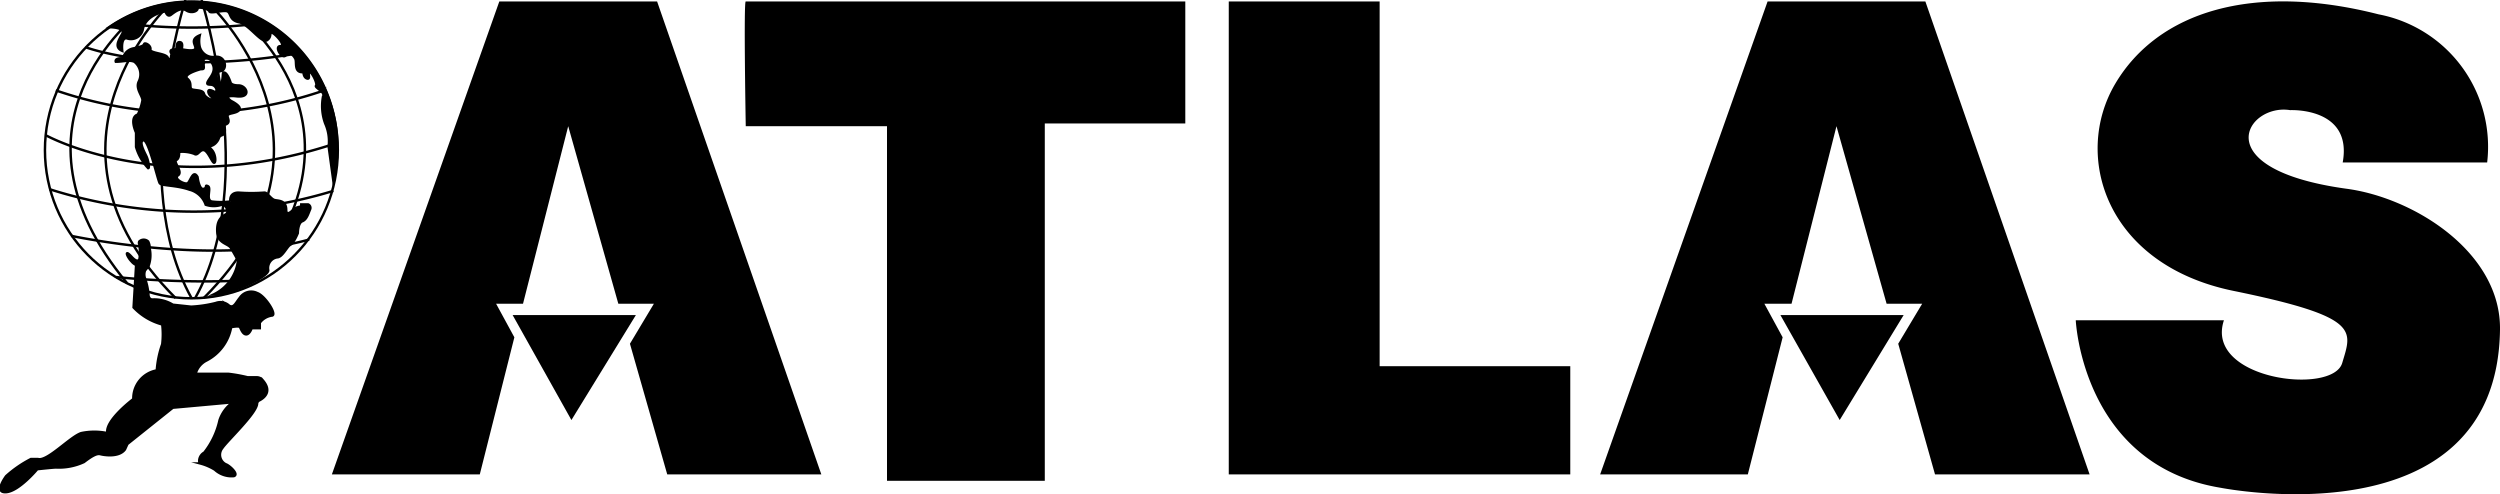 <svg xmlns="http://www.w3.org/2000/svg" id="Layer_1" data-name="Layer 1" viewBox="0 0 101.24 20.02"><defs><style>.cls-1{fill:none}.cls-1,.cls-2{stroke:#000;stroke-miterlimit:10;stroke-width:.1px}</style></defs><path d="M33.26 19.21h-6.24l-1.51-5.29.97-1.62h-1.44l-2.03-7.19-1.83 7.19h-1.09l.74 1.36-1.4 5.55h-5.99L20.22.06h6.39l6.65 19.15z"/><path d="M20.76 12.76h4.99l-2.61 4.25-2.38-4.25zM84.62 19.21h-6.26l-1.49-5.29.97-1.62H76.4l-2.03-7.19-1.82 7.19h-1.1l.74 1.36-1.41 5.55H64.8L71.58.06h6.39l6.65 19.15z"/><path d="M72.1 12.76h4.99l-2.59 4.25-2.4-4.25zM30.2.06H48V5h-5.69v14.47h-6.39V5.11H30.2S30.11 0 30.2.06zM49.76.06v19.15h13.83v-4.38h-7.72V.06h-6.11zM101.24 13.36c.05-3.13-3.47-5.36-6.24-5.72-5.74-.8-4-3.46-2.26-3.18 0 0 2.54-.13 2.13 2.12h5.85a5.46 5.46 0 00-4.4-6c-5.09-1.3-8.93-.11-10.66 2.81s-.39 7.33 4.79 8.39 4.79 1.6 4.4 2.92-5.59.67-4.79-1.73h-6s.26 5.85 5.85 6.78c.02 0 11.2 2.25 11.33-6.39z"/><ellipse cx="7.75" cy="6.08" class="cls-1" rx="5.93" ry="6"/><path d="M5.67.46C5.5.69-.21 5 5.14 11.46M6.91.13s-6.08 5.66.2 11.94M7.51 0s-2.37 7.37.24 12.06M9.54.46c.17.23 5.87 4.54.53 11M8.45.13s6.08 5.66-.2 11.94M8.16 0s2.37 7.37-.25 12.06" class="cls-1"/><path d="M4.42 1.1s.68 0 .53.27-.33.55 0 .69c0 0-.07-.54.18-.51a.49.49 0 00.66-.4c.15-.58.91-.69.91-.69s.07.25.22.14.4-.32.62-.18S8 .45 8 .35s.44 0 .48.11.58-.07.73 0 .07.36.47.44.91.87 1.13.73.07-.37.22-.3.57.54.32.54.07.55.22.37.32 0 .39.14-.07.58.33.54c0 0 0 .22.15.26s0-.26.1-.26.33.48.26.55.36.25.29.4A2.07 2.07 0 0013.17 5a1.77 1.77 0 01.14.94l.19 1.39A5.9 5.9 0 004.42 1.1z" class="cls-2"/><path d="M12.2 8.37a.51.51 0 00-.33.13c-.12.12-.28.23-.28 0 0-.4-.32-.36-.47-.4s-.29-.3-.41-.3a6.92 6.92 0 01-1.05 0c-.4 0-.33.36-.33.36a3 3 0 01-.76 0c-.25-.07 0-.55-.15-.62s0 .07-.18.11S8 7.17 8 7.17c-.18-.33-.29.18-.4.25s-.6-.18-.39-.32-.21-.55-.07-.62.11-.33.11-.33a1.41 1.41 0 01.62.08c.14.1.22-.19.39-.15s.33.51.41.51.07-.36-.11-.54 0-.07.18-.26.07-.25.26-.32.07-.41.07-.41c.33-.07.11-.29.15-.39s.36-.07.47-.22-.33-.36-.33-.36-.4-.26.22-.19.41-.44.08-.44-.33-.14-.33-.14c-.14-.4-.26-.4-.29-.37s0 .37-.11.41-.29-.44 0-.48.22-.61-.19-.58a.56.56 0 01-.65-.4 1.08 1.08 0 010-.47c-.43.18-.14.4-.18.54S7.4 2 7.37 2s.07-.26-.07-.29-.14.13-.15.23a.06.06 0 01-.06.06c-.22 0-.19.09-.16.15a.11.11 0 010 .11c0 .1-.06.25-.14.07s-.73-.17-.7-.33-.22-.29-.25-.22-.07.1-.44.18a.53.53 0 00-.4.34.09.09 0 01-.08.06c-.29 0-.23.14-.23.14.31 0 .53-.09.75 0a.65.65 0 01.18.8c-.14.29.15.58.15.76a2.13 2.13 0 01-.19.58c-.36.11-.07.73-.07.73v.58a2.11 2.11 0 00.49.86c.07 0 0-.33-.07-.48s-.33-.61-.12-.65.58 1.63.66 1.74.65.07 1.2.26a.94.94 0 01.66.61 1 1 0 00.65 0c.11-.07.36.29.15.4s-.36.29-.33.73.44.44.55.62.29.51.29.51a1.76 1.76 0 01-1 1.38c.69 0 2.29-.73 2.22-1a.44.44 0 01.36-.51c.22 0 .4-.44.54-.51s.3-.47.3-.47 0-.41.18-.48.24-.3.32-.49a.15.15 0 00-.08-.19h-.28zM8.13 2.8c.11 0 .13 0 .12-.12a.34.34 0 010-.1.12.12 0 000-.11.06.06 0 010-.08.3.3 0 01.23 0 .11.11 0 01.07.11c.25.32 0 .58-.11.76s0 .16.12.17a.25.25 0 01.2.17.09.09 0 01-.06.13s-.29-.18-.26 0 .22.22.19.29-.33-.07-.37-.22-.26-.13-.45-.17 0-.25-.22-.44.54-.39.54-.39z" class="cls-2"/><path d="M3.46 1.91s3.12 1.19 8.61.25M4.91.94a23.16 23.16 0 005.71 0M2.26 3.66a16.7 16.7 0 0010.87 0M1.86 5.48s4.77 2.64 11.72.33M2 7.66a19.34 19.34 0 0011.5.07M2.88 9.55s5.76 1.24 9.64.15M4.7 11.22a37.09 37.09 0 005.78.11" class="cls-1"/><path d="M5.51 10.77l-.1 1.68a2.48 2.48 0 001.16.69 3.37 3.37 0 010 .8A4 4 0 006.35 15a1.15 1.15 0 00-.95 1.16s-1.16.87-1.05 1.38a2.57 2.57 0 00-1.06 0c-.44.14-1.38 1.16-1.75 1.05h-.29a4.7 4.7 0 00-1 .69s-.52.69 0 .65S1.51 19 1.51 19s.65-.07.76-.07a2.4 2.4 0 001.13-.22c.29-.22.51-.36.66-.32s.76.14 1-.19l.1-.22L7 16.51l2.43-.22a1.45 1.45 0 00-.54.73 3.25 3.25 0 01-.62 1.31c-.21.11-.25.4-.15.44a2.17 2.17 0 01.58.25 1 1 0 00.77.26c.22-.07-.19-.44-.33-.48a.43.43 0 01-.14-.65c.2-.3 1.39-1.41 1.41-1.8a.16.16 0 01.1-.14c.19-.1.52-.36.13-.81a.3.3 0 00-.25-.12h-.36a6.33 6.33 0 00-.77-.14H7.92a.85.85 0 01.44-.54 1.9 1.9 0 001-1.35s.32-.07.36 0 .11.29.25.29.22-.25.22-.25h.33v-.22a.74.74 0 01.48-.29c.25 0-.26-.8-.58-.91a.55.55 0 00-.7.18c-.18.22-.25.44-.44.33a.52.52 0 00-.54-.11 5.08 5.08 0 01-1 .15L7 12.34a1.44 1.44 0 00-.84-.21s-.15 0-.15-.22a2.64 2.64 0 00-.14-.64.47.47 0 010-.31 1.09 1.09 0 01.13-.15 1.29 1.29 0 00.06-.75.57.57 0 00-.06-.28.26.26 0 00-.36 0 .13.13 0 000 .11 2 2 0 010 .66c0-.15 0 .19-.31-.15s-.19 0 0 .19a.51.51 0 00.23.16l-.05.02z" class="cls-2"/></svg>